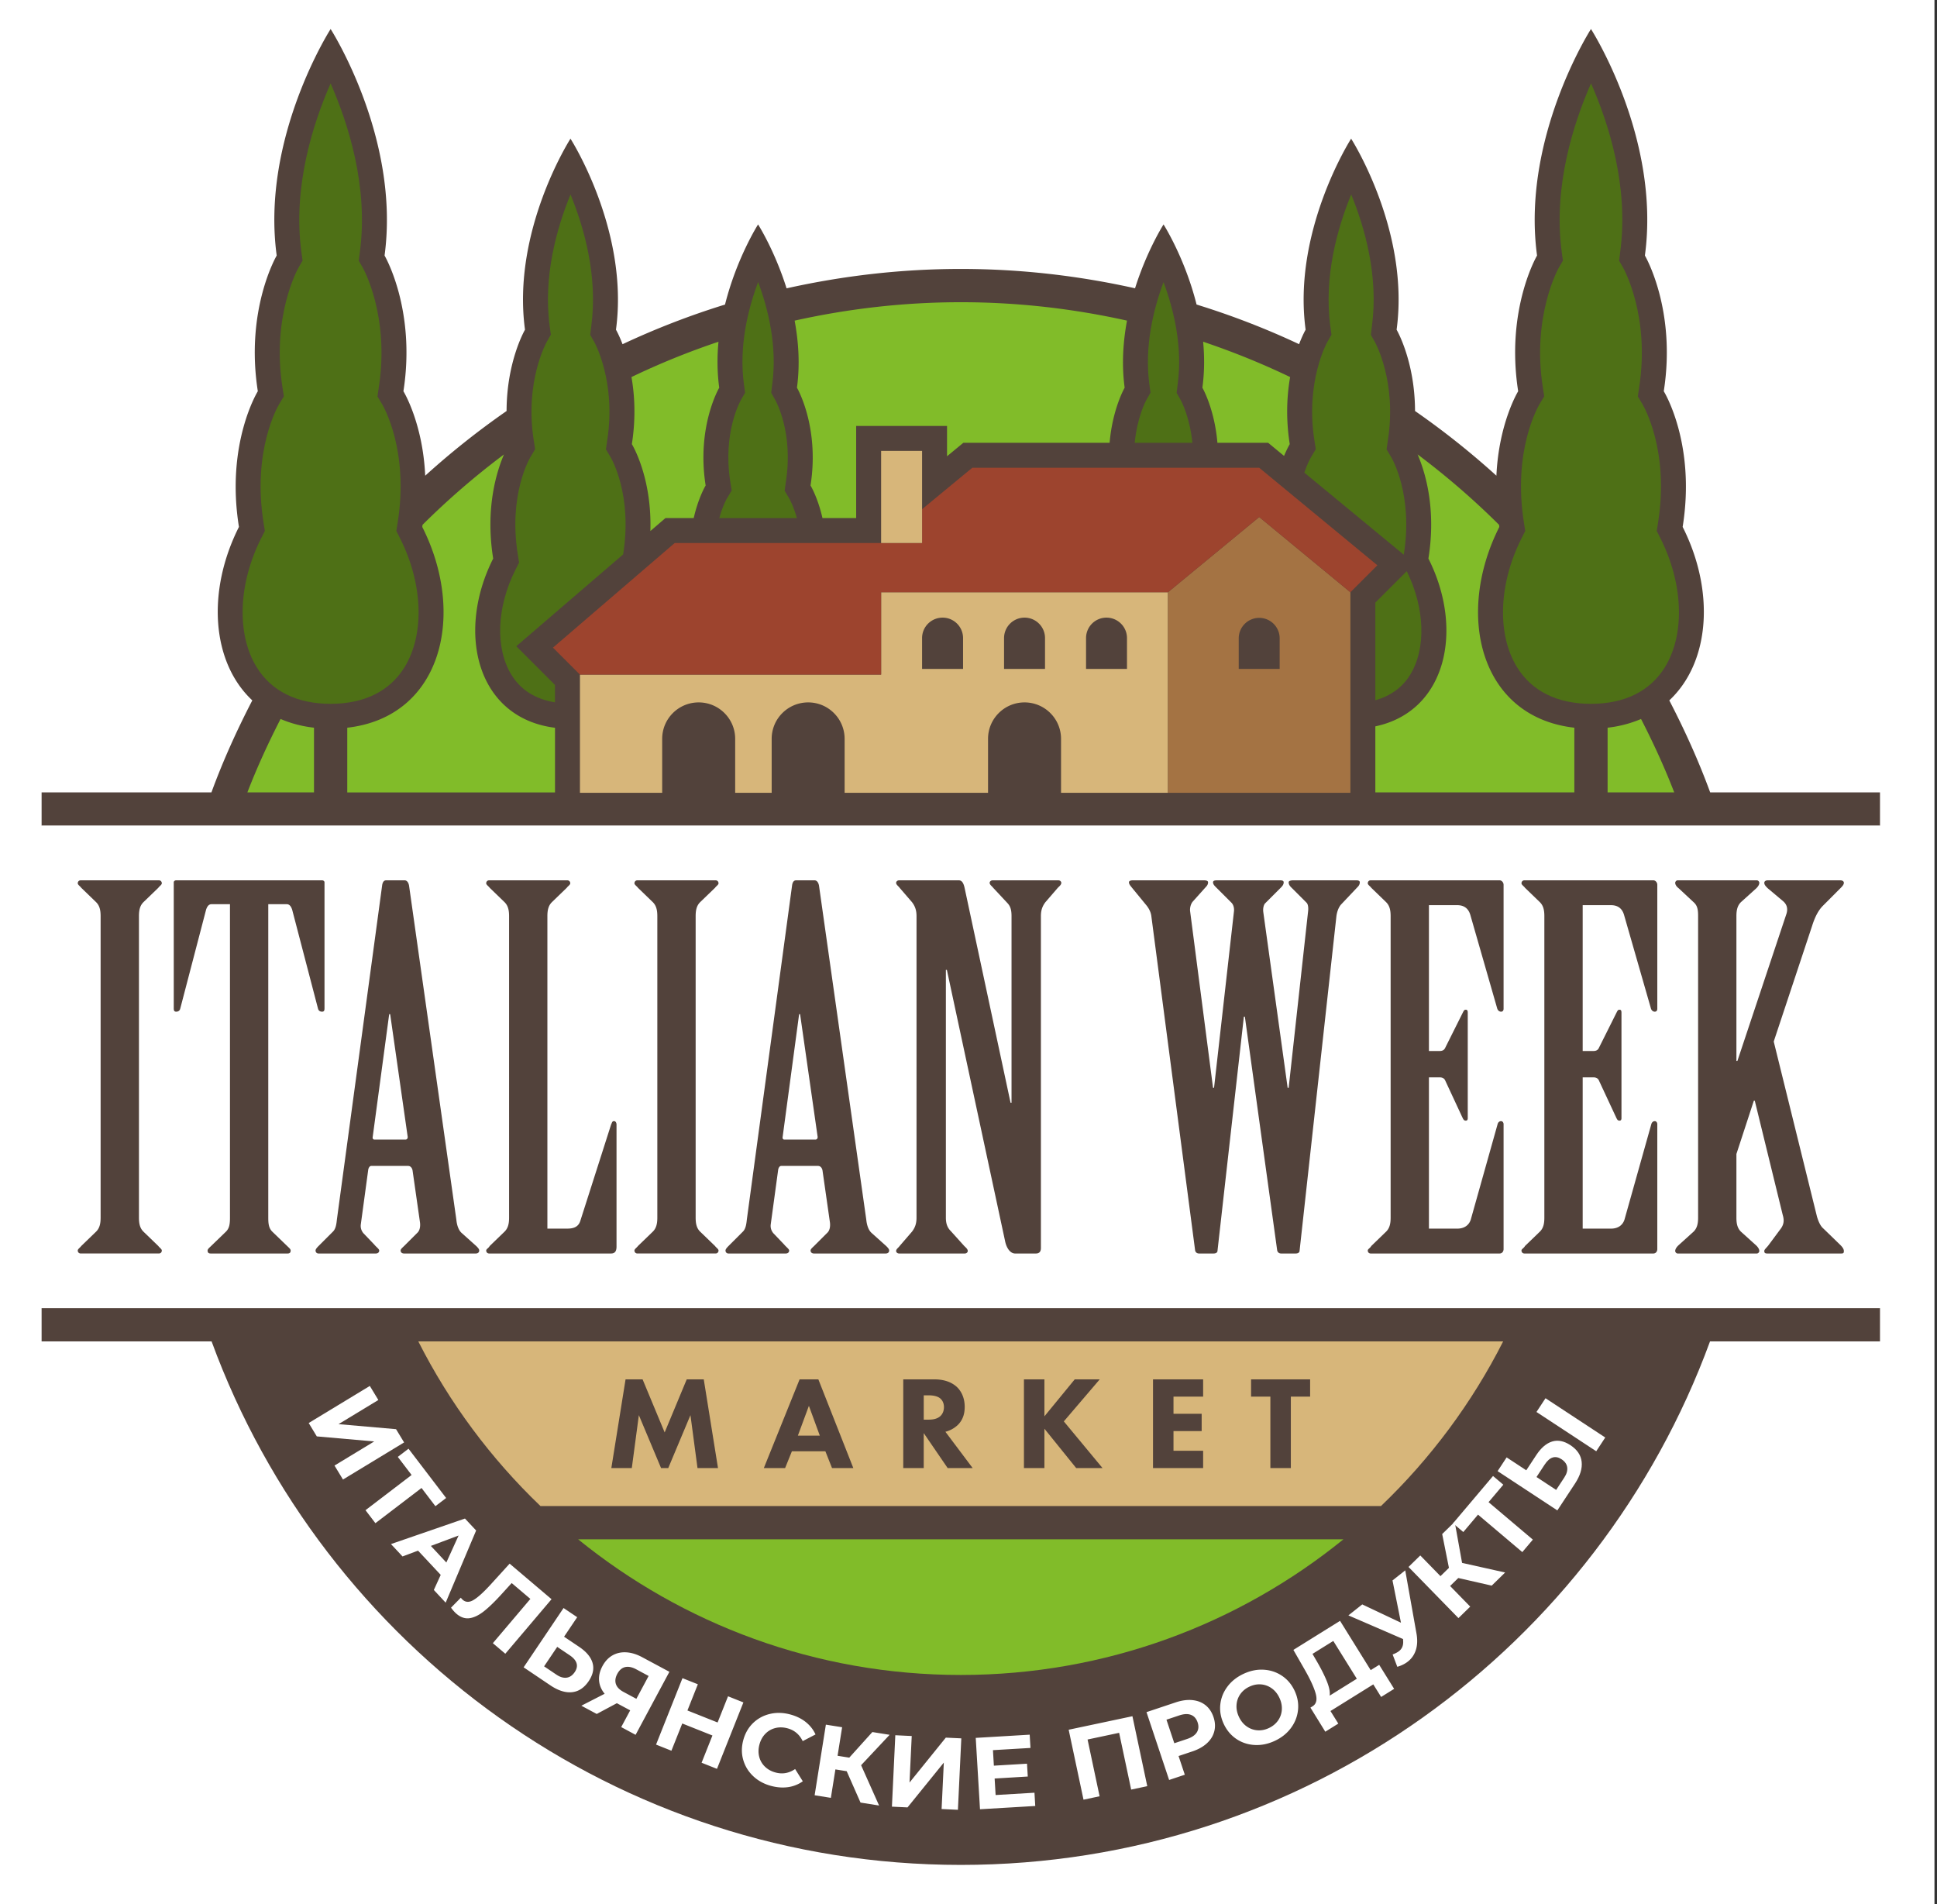 <svg xmlns="http://www.w3.org/2000/svg" xml:space="preserve" style="fill-rule:evenodd;clip-rule:evenodd;stroke-linejoin:round;stroke-miterlimit:2" viewBox="0 0 647 636">
  <rect x="0" y="0" width="647" height="636" fill="#333333" stroke="none"/>
  <path d="M0 0h646.154v635.907H0z" style="fill:none"/>
  <clipPath id="a">
    <path d="M0 0h646.154v635.907H0z"/>
  </clipPath>
  <g clip-path="url(#a)">
    <path d="M-269.623-274.292h1181.1v1181.1h-1181.1z" style="fill:#fff;fill-rule:nonzero"/>
    <path d="M627.958 436.867H13.897v11.111h56.777c37.378 102.011 135.295 174.839 250.256 174.839 114.961 0 212.878-72.823 250.256-174.839h56.772v-11.111Z" style="fill:#52423b;fill-rule:nonzero"/>
    <path d="M320.929 559.382c48.444 0 92.9-16.995 127.805-45.3H193.112c34.906 28.305 79.367 45.3 127.817 45.3" style="fill:#81bc29;fill-rule:nonzero"/>
    <path d="M180.527 502.969h280.755c16.522-15.822 30.367-34.383 40.806-54.989H139.721c10.439 20.606 24.283 39.167 40.806 54.989" style="fill:#d7b67a;fill-rule:nonzero"/>
    <path d="M571.241 264.639c-3.883-10.595-8.517-20.817-13.661-30.728 13.717-12.844 15.211-36.672 4.461-57.939 4.489-27.928-6.305-45.311-6.305-45.311 4.283-27.344-6.306-45.317-6.306-45.317 5.339-39.277-18.011-75.65-18.011-75.65s-23.328 36.373-18.011 75.65c0 0-10.572 17.973-6.306 45.317 0 0-6.455 10.483-7.272 28.2a268.422 268.422 0 0 0-27.178-21.6c-.033-16.711-6.155-27.15-6.155-27.15 4.494-33.117-15.189-63.794-15.189-63.794s-19.684 30.677-15.2 63.794c0 0-1 1.722-2.184 4.833a263.804 263.804 0 0 0-34.244-13.238c-3.906-15.589-11.033-26.75-11.033-26.75s-5.523 8.638-9.517 21.322c-18.739-4.178-38.194-6.461-58.2-6.461s-39.45 2.3-58.2 6.477c-3.989-12.694-9.517-21.338-9.517-21.338s-7.127 11.161-11.039 26.755a263.686 263.686 0 0 0-34.233 13.245c-1.189-3.123-2.194-4.845-2.194-4.845 4.483-33.117-15.195-63.794-15.195-63.794s-19.689 30.677-15.189 63.794c0 0-6.122 10.439-6.155 27.156a268.17 268.17 0 0 0-27.178 21.6c-.817-17.723-7.278-28.206-7.278-28.206 4.272-27.344-6.3-45.317-6.3-45.317 5.317-39.277-18.016-75.65-18.016-75.65s-23.345 36.373-18.012 75.65c0 0-10.583 17.973-6.305 45.317 0 0-10.789 17.383-6.306 45.311-10.744 21.267-9.255 45.095 4.461 57.934-5.138 9.916-9.772 20.138-13.655 30.733H13.897v11.111h614.061v-11.111h-56.717Z" style="fill:#52423b;fill-rule:nonzero"/>
    <path d="m133.608 179.732-1.222-2.416.427-2.673c3.9-24.183-4.8-39.016-5.172-39.644l-1.555-2.589.438-3.033c3.712-23.778-5.188-39.7-5.283-39.856l-1.4-2.455.356-2.839c2.955-21.856-3.934-43.1-9.767-56.361-5.828 13.255-12.717 34.505-9.75 56.355l.383 2.806-1.427 2.5c-.1.155-9.006 16.072-5.284 39.844l.472 2.989-1.594 2.639c-.372.628-9.067 15.467-5.183 39.65l.422 2.667-1.217 2.411c-7.683 15.194-8.278 32.105-1.528 43.072 4.928 8.017 13.478 12.255 24.712 12.255 11.238 0 19.783-4.238 24.711-12.255 6.744-10.972 6.144-27.878-1.539-43.067m420.999-.005-1.217-2.411.422-2.667c3.889-24.183-4.816-39.022-5.183-39.65l-1.55-2.589.433-3.039c3.722-23.772-5.189-39.689-5.289-39.844l-1.394-2.461.344-2.845c2.984-21.955-3.905-43.172-9.733-56.389-5.828 13.256-12.739 34.522-9.778 56.395l.384 2.794-1.434 2.5c-.089.156-8.983 16.078-5.272 39.856l.467 2.983-1.589 2.639c-.367.628-9.067 15.461-5.172 39.65l.422 2.667-1.217 2.416c-7.683 15.189-8.289 32.095-1.539 43.067 4.928 8.017 13.478 12.255 24.706 12.255 11.244 0 19.794-4.238 24.716-12.255 6.75-10.967 6.145-27.878-1.527-43.072" style="fill:#4e7016;fill-rule:nonzero"/>
    <path d="M376.438 223.39h-13.672v-10.289a6.81 6.81 0 0 1 6.817-6.833c3.783 0 6.855 3.061 6.855 6.833v10.289Zm-27.377 0h-13.684v-10.289c0-3.772 3.072-6.833 6.839-6.833 3.783 0 6.845 3.061 6.845 6.833v10.289Zm-27.378 0h-13.689v-10.289c0-3.772 3.067-6.833 6.861-6.833 3.761 0 6.828 3.061 6.828 6.833v10.289Zm-27.372-25.589v27.5H193.716v39.461h27.467v-18.011c0-6.722 5.444-12.172 12.205-12.172 6.706 0 12.178 5.45 12.178 12.172v18.011h12.189v-18.011c0-6.722 5.45-12.172 12.2-12.172 6.706 0 12.167 5.45 12.167 12.172v18.011h47.905v-18.011c0-6.722 5.461-12.172 12.189-12.172s12.195 5.45 12.195 12.172v18.011h35.711v-66.961h-95.811Z" style="fill:#d7b67a;fill-rule:nonzero"/>
    <path d="M427.437 223.39h-13.673v-10.289a6.837 6.837 0 0 1 13.673 0v10.289Zm-6.834-50.717-30.483 25.128v66.961h60.939v-66.961l-30.456-25.128Z" style="fill:#a47343;fill-rule:nonzero"/>
    <path d="M420.601 156.213h-95.834l-16.772 13.839v11.295h-82.628l-40.661 34.939 9.011 9.016h100.595v-27.505h95.811l30.478-25.123 30.455 25.123 9.017-9.011-39.472-32.573Z" style="fill:#9d442e;fill-rule:nonzero"/>
    <path d="M239.988 114.129a254.308 254.308 0 0 0-29.061 11.789c1.061 6.072 1.495 13.666.128 22.405 0 0 6.75 10.917 6.183 29.023l5.039-4.328h9.439c1.578-6.934 3.983-10.878 3.983-10.878-3.1-19.706 4.539-32.661 4.539-32.661-.716-5.245-.716-10.406-.25-15.35m80.941-13.2c-19.072 0-37.622 2.173-55.506 6.15 1.295 6.978 1.834 14.595.778 22.4 0 0 7.617 12.956 4.533 32.662 0 0 2.406 3.938 3.989 10.877h11.256v-30.772h30.35v10.128l5.444-4.495h48.861c.978-11.433 5.023-18.4 5.023-18.4-1.05-7.805-.511-15.427.783-22.405-17.883-3.983-36.439-6.145-55.511-6.145M93.716 240.111c-4.084 7.961-7.839 16.111-11.089 24.528h22.255v-21.611c-4.128-.472-7.833-1.484-11.166-2.917m308.156-125.982c.467 4.944.467 10.105-.25 15.35 0 0 4.05 6.978 5.022 18.4h16.95l5.306 4.378c1.056-2.511 1.9-3.934 1.9-3.934-1.367-8.739-.933-16.327.128-22.405a254.957 254.957 0 0 0-29.056-11.789m-237.139 72.412c-2.711-16.878 1.184-29.15 3.611-34.778a257.29 257.29 0 0 0-27.205 23.506c-.033.239-.056.461-.095.705 14.795 29.25 6.539 63.462-25.05 67.056v21.611h69.389v-21.589c-26.266-3.311-33.044-31.989-20.65-56.511m336.076-10.568c-.033-.239-.056-.461-.089-.7a256.901 256.901 0 0 0-27.211-23.511c2.428 5.616 6.328 17.894 3.611 34.777 11.939 23.589 6.111 51.039-17.728 56.039v22.061h66.472v-21.611c-31.588-3.589-39.844-37.8-25.055-67.055m36.165 67.057v21.611h22.256c-3.244-8.417-7-16.572-11.089-24.528-3.333 1.428-7.033 2.445-11.167 2.917" style="fill:#81bc29;fill-rule:nonzero"/>
    <path d="m394.407 133.644-1.389-2.439.35-2.856c1.711-12.611-1.316-24.977-4.722-34.127-3.405 9.15-6.433 21.522-4.733 34.139l.383 2.772-1.422 2.5c-.172.311-3.006 5.611-3.861 14.25h19.266c-.855-8.634-3.7-13.928-3.872-14.239m64.985 100.223c5.022-1.439 8.984-4.2 11.645-8.528 5.389-8.761 4.911-22.289-1.15-34.583l-10.495 10.494v32.617Zm9.505-48.65c3.189-19.866-3.905-32.05-4.211-32.555l-1.539-2.589.434-3.039c3.061-19.539-4.223-32.617-4.295-32.75l-1.389-2.45.345-2.85c2.277-16.745-2.389-32.995-6.911-44.045-4.545 11.084-9.223 27.373-6.967 44.05l.378 2.789-1.423 2.5c-.072.128-7.344 13.217-4.283 32.756l.467 2.972-1.584 2.656c-.111.183-1.15 1.989-2.255 5.172l33.233 27.422v-.039Zm-205.287-18.76-1.522-2.573.416-3.038c2.539-16.234-3.272-26.767-3.522-27.212l-1.372-2.438.333-2.834c1.717-12.705-1.305-25.061-4.711-34.183-3.416 9.15-6.461 21.539-4.739 34.172l.384 2.789-1.423 2.506c-.25.444-6.077 10.972-3.527 27.194l.466 2.961-1.572 2.656c-.122.194-1.444 2.494-2.561 6.561h25.906c-1.117-4.056-2.439-6.367-2.556-6.561m-91.151 49.359 35.683-30.661c3.178-19.828-3.9-31.983-4.205-32.494l-1.539-2.589.428-3.039c3.055-19.534-4.217-32.622-4.289-32.75l-1.395-2.45.35-2.845c2.261-16.75-2.394-33-6.928-44.05-4.538 11.084-9.211 27.373-6.944 44.05l.378 2.789-1.428 2.511c-.067.128-7.35 13.211-4.289 32.745l.467 2.972-1.578 2.656c-.306.511-7.4 12.688-4.206 32.555l.423 2.672-1.217 2.411c-6.278 12.417-6.806 26.167-1.35 35.039 3.161 5.139 8.089 8.167 14.561 9.217v-5.806l-12.922-12.933Z" style="fill:#4e7016;fill-rule:nonzero"/>
    <path d="M13.894 275.753h614.061v161.122H13.894z" style="fill:#fff;fill-rule:nonzero"/>
    <path d="M294.311 150.581h13.683v30.767h-13.683z" style="fill:#d7b67a;fill-rule:nonzero"/>
    <path d="M33.608 305.958c0-1.994-.328-3.489-1.495-4.655l-4.983-4.817c-.333-.5-1.161-.994-1.161-1.494 0-.495.333-.995 1-.995h26.089c.661 0 .994.5.994.995 0 .5-.833.994-1.161 1.494l-4.989 4.817c-1.166 1.166-1.489 2.661-1.489 4.655v100.706c0 1.989.323 3.489 1.489 4.65l4.989 4.817c.328.5 1.161 1 1.161 1.5 0 .494-.333.994-.994.994H26.969c-.667 0-1-.5-1-.994 0-.5.828-1 1.161-1.5l4.983-4.817c1.167-1.161 1.495-2.661 1.495-4.65V305.958Zm43.208-3.987h-6.15c-.995 0-1.495.828-1.828 1.828l-8.639 33.067c-.167.666-.667 1-1.328 1-.667 0-.833-.334-.833-1.167V294.66c0-.333.333-.667.833-.667h48.689c.494 0 .833.334.833.667v42.039c0 .833-.172 1.167-.833 1.167-.667 0-1.167-.334-1.333-1l-8.639-33.067c-.334-1-.834-1.828-1.828-1.828h-6.15v104.695c0 1.988.167 3.488 1.328 4.65l4.989 4.816c.5.5 1.161 1 1.161 1.495 0 .5-.167 1-.995 1H70.338c-.834 0-1-.5-1-1 0-.495.666-.995 1.166-1.495l4.984-4.816c1.161-1.162 1.328-2.662 1.328-4.65V301.971Zm58.664 78.602c.494 0 .828-.5.661-1.166l-5.817-40.711h-.327l-5.489 40.877c-.161.661.172 1 .5 1h10.472Zm2.322 10.3c-.161-.827-.661-1.494-1.494-1.494h-12.289c-.5 0-.839.5-1.006 1.161l-2.483 18.278c-.172 1.166.161 2.166.822 2.994l3.656 3.822c.666.828 1.661 1.495 1.661 1.995s-.333 1-1.161 1h-19.111c-.661 0-.995-.5-.995-1s.661-1.167 1.161-1.661l4.656-4.656c1-.994 1.161-2.655 1.328-4.155l15.122-111.661c.167-.839.5-1.5 1.328-1.5h6.15c.827 0 1.333.827 1.494 1.827l15.789 111.5c.161 1.661.661 3.489 1.822 4.489l4.822 4.317c.495.5 1 1 1 1.5s-.338 1-1.161 1H134.98c-.828 0-1.167-.5-1.167-1s.667-1 1.167-1.5l4.489-4.483c.661-.662.994-1.828.828-3.323l-2.495-17.45Zm32.242-84.915c0-1.994-.338-3.489-1.5-4.655l-4.983-4.817c-.333-.5-1.161-.994-1.161-1.494 0-.495.333-.995.994-.995h26.089c.667 0 1 .5 1 .995 0 .5-.833.994-1.166 1.494l-4.984 4.817c-1.161 1.166-1.494 2.661-1.494 4.655v104.356h6.644c1.995 0 3.656-.5 4.323-2.489l10.305-32.239c.328-.667.328-1.167 1-1.167.495 0 .822.5.822 1.167v40.711c0 1.5-.494 2.328-1.822 2.328h-40.717c-.661 0-.994-.5-.994-.994 0-.5.828-.834 1.161-1.5l4.983-4.817c1.162-1.161 1.5-2.661 1.5-4.65V305.958Zm49.518 0c0-1.994-.334-3.489-1.495-4.655l-4.983-4.817c-.333-.5-1.167-.994-1.167-1.494 0-.495.339-.995 1.006-.995h26.089c.655 0 .994.5.994.995 0 .5-.833.994-1.161 1.494l-4.994 4.817c-1.162 1.166-1.489 2.661-1.489 4.655v100.706c0 1.989.327 3.489 1.489 4.65l4.994 4.817c.328.5 1.161 1 1.161 1.5 0 .494-.339.994-.994.994h-26.089c-.667 0-1.006-.5-1.006-.994 0-.5.834-1 1.167-1.5l4.983-4.817c1.161-1.161 1.495-2.661 1.495-4.65V305.958Zm52.848 74.615c.494 0 .822-.5.661-1.166l-5.822-40.711h-.322l-5.489 40.877c-.161.661.172 1 .494 1h10.478Zm2.322 10.3c-.166-.827-.661-1.494-1.5-1.494h-12.289c-.5 0-.833.5-1 1.161l-2.489 18.278c-.172 1.166.167 2.166.828 2.994l3.65 3.822c.667.828 1.667 1.495 1.667 1.995s-.333 1-1.161 1h-19.111c-.661 0-.995-.5-.995-1s.667-1.167 1.161-1.661l4.656-4.656c.994-.994 1.161-2.655 1.328-4.155l15.122-111.661c.167-.839.5-1.5 1.328-1.5h6.144c.833 0 1.333.827 1.5 1.827l15.783 111.5c.167 1.661.667 3.489 1.834 4.489l4.816 4.317c.5.5.995 1 .995 1.5s-.328 1-1.161 1H271.91c-.833 0-1.161-.5-1.161-1s.655-1 1.161-1.5l4.489-4.483c.661-.662.989-1.828.828-3.323l-2.495-17.45Zm31.407-84.915c0-1.994-.494-3.322-1.5-4.655l-4.155-4.817c-.322-.5-1.161-.994-1.161-1.661 0-.328.339-.828 1.005-.828h19.939c1.161 0 1.661 1.161 1.995 2.817l15.289 71.461h.322v-62.317c0-1.994-.322-3.322-1.484-4.489l-4.655-4.983c-.339-.5-1.172-.994-1.172-1.661 0-.328.339-.828 1.011-.828h21.928c.672 0 1 .5 1 .828 0 .667-.667 1.161-1.162 1.661l-4.155 4.817c-1 1.333-1.5 2.661-1.5 4.655v110.839c0 1.161-.5 1.828-1.661 1.828h-6.978c-1.494 0-2.828-1.661-3.328-4.156l-19.439-90.566h-.333v82.761c0 1.989.494 3.322 1.656 4.483l4.494 4.984c.5.5 1.161 1 1.161 1.666 0 .328-.333.828-.994.828h-21.934c-.666 0-1.005-.5-1.005-.828 0-.666.839-1.166 1.161-1.666l4.155-4.817c1.006-1.328 1.5-2.661 1.5-4.65V305.958Zm96.059-11.962c.661 0 1.322.161 1.322.661s-.161 1-.833 1.666l-4.317 4.817c-.667.833-1 2.161-.828 3.322l7.639 58.828h.339l6.639-58.828c.161-1.161-.161-2.328-.822-2.989l-5.156-5.15c-.5-.5-1-1-1-1.666 0-.5.5-.661 1.322-.661h21.117c.661 0 1.161.161 1.161.661 0 .666-.333 1.166-1 1.827l-5.317 5.317c-.333.5-.672 1.5-.494 2.828l8.133 58.661h.339l6.478-58.828c.172-1.328 0-2.489-.5-2.989l-5.156-5.15c-.494-.5-.822-1-.822-1.666 0-.5.822-.661 1.5-.661h21.1c.661 0 1.161.161 1.161.661 0 .666-.333 1.166-.661 1.5l-5.65 5.977c-.839 1-1.328 2.495-1.5 3.823l-12.294 111.672c0 .661-.5 1-1.334 1h-4.816c-.661 0-1.161-.339-1.334-1l-10.8-78.106h-.333l-8.8 78.106c0 .661-.5 1-1.339 1h-4.816c-.662 0-1.162-.339-1.323-1l-14.627-111.672c-.162-1.328-.823-2.656-1.823-3.823l-4.494-5.477c-.661-.834-1.161-1.334-1.161-2 0-.5.666-.661 1.328-.661h23.772Zm75.098 56.998h3.655c.839 0 1.5-.338 1.833-1.166l5.817-11.634c.339-.661.5-.988.989-.988.511 0 .672.327.672.988v35.234c0 .494-.161.828-.672.828-.65 0-.828-.495-1.161-1.162l-5.645-12.133c-.333-.828-.994-1.161-1.833-1.161h-3.655v50.517h9.472c2.172 0 3.833-1 4.494-2.989l8.972-31.911c.162-.661.662-.995 1.162-.995.5 0 .833.5.833.995v41.711c0 .833-.5 1.5-1.333 1.5h-43.034c-.672 0-1-.5-1-1s.828-.828 1.161-1.495l4.984-4.822c1.161-1.161 1.494-2.655 1.494-4.644V305.961c0-2-.333-3.489-1.494-4.655l-4.984-4.823c-.333-.494-1.161-.989-1.161-1.489 0-.5.328-1 1-1h43.034c.661 0 1.333.662 1.333 1.5v41.373c0 .666-.333 1-.833 1-.662 0-1.162-.5-1.323-1.167l-8.977-31.239c-.673-2.161-2.156-3.161-4.328-3.161h-9.472v48.694Zm51.356 0h3.656c.828 0 1.5-.338 1.822-1.166l5.817-11.634c.339-.661.5-.988 1-.988s.661.327.661.988v35.234c0 .494-.161.828-.661.828-.661 0-.834-.495-1.161-1.162l-5.656-12.133c-.322-.828-.994-1.161-1.822-1.161h-3.656v50.517h9.472c2.162 0 3.823-1 4.484-2.989l8.972-31.911c.172-.661.672-.995 1.161-.995.5 0 .833.5.833.995v41.711c0 .833-.5 1.5-1.322 1.5h-43.044c-.661 0-1-.5-1-1s.839-.828 1.161-1.495l4.994-4.822c1.161-1.161 1.484-2.655 1.484-4.644V305.961c0-2-.323-3.489-1.484-4.655l-4.994-4.823c-.322-.494-1.161-.989-1.161-1.489 0-.5.339-1 1-1h43.044c.661 0 1.322.662 1.322 1.5v41.373c0 .666-.333 1-.833 1-.661 0-1.161-.5-1.322-1.167l-8.978-31.239c-.661-2.161-2.155-3.161-4.317-3.161h-9.472v48.694Zm38.552-45.036c0-1.994-.161-3.489-1.5-4.655l-4.988-4.65c-.662-.5-1.162-1.161-1.162-1.828 0-.328.339-.828.834-.828h26.422c.5 0 .839.5.839.828 0 .667-.5 1.328-1 1.828l-5.156 4.65c-1.161 1.166-1.494 2.661-1.494 4.655v48.356h.333l16.289-48.856c.661-1.827.328-3.322-1.011-4.483l-5.144-4.322c-.673-.667-1.156-1.161-1.156-1.828 0-.5.483-.828 1.156-.828h24.266c.661 0 1.161.328 1.161.828 0 .667-.661 1.328-1.339 1.989l-5.638 5.655c-1.5 1.495-2.662 3.656-3.656 6.817l-12.794 38.55 14.45 58.489c.5 1.661 1.161 3.161 2.161 3.989l5.655 5.483c.661.667 1.161 1.334 1.161 2 0 .661-.177.828-.839.828h-24.761c-.661 0-.983-.167-.983-.828 0-.5.661-1 1.322-1.828l4.317-5.816c1-1.5 1-2.828.5-4.489l-9.311-38.05h-.322l-5.817 17.778v21.272c0 1.989.333 3.489 1.494 4.65l5.156 4.655c.5.495 1 1.162 1 1.828 0 .328-.339.828-.839.828h-26.422c-.495 0-.834-.5-.834-.828 0-.666.5-1.333 1-1.828l5.15-4.655c1.162-1.161 1.5-2.661 1.5-4.65V305.958ZM204.2 490.287l4.75-29.628h5.689l7.372 17.723 7.372-17.723h5.689l4.756 29.628h-6.845l-2.355-17.678-7.417 17.678h-2.4l-7.417-17.678-2.355 17.678H204.2Zm69.634-10.837-3.644-9.95-3.683 9.95h7.327Zm1.862 5.239h-11.189l-2.267 5.6h-7.106l11.95-29.628h6.262l11.683 29.628h-7.111l-2.222-5.6Zm32.852-10.572h1.556c1.244 0 2.933-.133 4.089-1.283.489-.489 1.105-1.422 1.105-2.889 0-1.689-.8-2.578-1.372-3.022-1.111-.845-2.889-.934-3.778-.934h-1.6v8.128Zm3.556-13.455c3.772 0 6.128 1.239 7.55 2.577 1.244 1.195 2.578 3.328 2.578 6.612 0 1.866-.4 4.177-2.311 6.044a9.33 9.33 0 0 1-4.134 2.267l9.106 12.127h-8.35l-7.995-11.683v11.683h-6.839v-29.627h10.395Zm36.752 12.346 10.128-12.35h8.35l-11.995 14.039 12.928 15.589h-8.794l-10.617-13.145v13.145h-6.839v-29.628h6.839v12.35Zm53.016-6.573h-9.9v5.728h9.411v5.778h-9.411v6.572h9.9v5.772h-16.744v-29.628h16.744v5.778Zm29.297 0v23.85h-6.838v-23.85h-6.445v-5.778h19.722v5.778h-6.439Z" style="fill:#52423b;fill-rule:nonzero"/>
    <path d="m123.528 462.857 2.85 4.694-13.3 8.067 19.211 1.678 2.689 4.427-20.417 12.389-2.833-4.666 13.272-8.05-19.183-1.689-2.706-4.467 20.417-12.383Zm21.905 40.156-4.634-6.078-15.405 11.756-3.311-4.339 15.4-11.756-4.611-6.044 3.577-2.734 12.567 16.461-3.583 2.734Zm3.654 18.812 4.094-9.011-9.267 3.472 5.173 5.539Zm-1.878 4.133-7.572-8.1-5.184 1.945-3.861-4.139 24.717-8.522 3.728 3.994-10.173 24.1-3.955-4.239 2.3-5.039Zm37.02 8.123-15.444 18.211-4.161-3.528 12.533-14.783-6.244-5.295-3.356 3.689c-2.278 2.511-4.261 4.428-5.95 5.756-1.689 1.322-3.289 2.088-4.789 2.294-1.5.2-2.939-.283-4.327-1.461-.573-.483-1.189-1.172-1.839-2.05l3.283-3.345c.167.262.389.512.667.745 1.005.85 2.211.855 3.616 0 1.406-.845 3.234-2.495 5.489-4.939l6.522-7.167 14 11.873Zm5.022 26.207c1.061-.134 1.966-.756 2.722-1.867 1.383-2.061.811-3.939-1.717-5.639l-4.133-2.783-4.384 6.505 4.134 2.784c1.189.8 2.316 1.133 3.378 1m8.672-4.934c.566 1.945.139 3.973-1.284 6.089-1.511 2.239-3.377 3.473-5.594 3.695-2.217.222-4.622-.545-7.206-2.284l-8.938-6.022 13.338-19.805 4.556 3.066-4.383 6.511 5.033 3.389c2.417 1.628 3.906 3.411 4.478 5.361m10.896 1.399c-1.077.25-1.955 1.006-2.633 2.267-.65 1.222-.805 2.356-.461 3.394.344 1.039 1.2 1.923 2.567 2.65l4.266 2.289 4.095-7.633-4.145-2.228c-1.383-.739-2.616-.983-3.689-.739m14.773 1.578-11.289 21.045-4.806-2.584 3-5.589-4.455-2.389-6.723 3.595-5.138-2.756 7.788-3.989c-1.111-1.344-1.733-2.811-1.866-4.388-.134-1.584.244-3.195 1.122-4.839.872-1.623 1.994-2.823 3.361-3.595 1.372-.778 2.911-1.116 4.611-1.016 1.7.1 3.472.644 5.317 1.633l9.078 4.872Zm24.719 10.22-8.828 22.188-5.139-2.044 3.622-9.094-10.078-4.012-3.622 9.095-5.133-2.045 8.828-22.188 5.133 2.044-3.478 8.75 10.078 4.011 3.483-8.75 5.134 2.045Zm3.255 24.609c-1.622-1.533-2.728-3.356-3.322-5.461-.6-2.106-.583-4.3.033-6.583.622-2.284 1.722-4.184 3.295-5.7 1.583-1.517 3.461-2.523 5.633-3.028 2.178-.511 4.45-.439 6.822.205 1.995.545 3.706 1.384 5.128 2.523 1.422 1.144 2.506 2.516 3.244 4.133l-4.283 2.228c-1.067-2.217-2.755-3.645-5.061-4.273-1.428-.383-2.783-.416-4.072-.094a6.904 6.904 0 0 0-3.328 1.906c-.933.95-1.589 2.138-1.978 3.566-.383 1.428-.416 2.784-.094 4.072a6.855 6.855 0 0 0 1.905 3.328c.95.928 2.134 1.589 3.561 1.972 2.306.628 4.484.245 6.539-1.155l2.567 4.089a11.146 11.146 0 0 1-4.911 1.955c-1.822.256-3.722.117-5.722-.422-2.35-.639-4.334-1.728-5.956-3.261m31.25-1.638-3.772-.6-1.517 9.5-5.422-.867 3.756-23.578 5.427.861-1.522 9.534 3.911.622 7.711-8.55 5.767.922-9.528 10.156 6.006 13.461-6.2-.984-4.617-10.477Zm16.238-12.012 5.483.261-.739 15.539 12.123-15 5.177.244-1.133 23.856-5.45-.256.739-15.505-12.122 14.961-5.211-.25 1.133-23.85Zm46.482 19.197.261 4.428-18.456 1.094-1.422-23.833 18.022-1.072.261 4.428-12.533.739.305 5.183 11.067-.661.261 4.289-11.072.661.328 5.516 12.978-.772Zm32.72-25.548 4.956 23.362-5.378 1.138-4.017-18.955-10.544 2.233 4.016 18.956-5.372 1.139-4.955-23.361 21.294-4.512Zm21.511 5.38c.589-.95.684-2.056.267-3.306-.428-1.272-1.161-2.116-2.211-2.516-1.045-.411-2.356-.35-3.934.177l-4.266 1.423 2.622 7.866 4.272-1.427c1.572-.523 2.661-1.267 3.25-2.217m-1.45-10.756c1.706.178 3.161.745 4.367 1.711 1.205.962 2.089 2.284 2.655 3.967.556 1.661.639 3.245.256 4.75-.389 1.511-1.206 2.839-2.467 3.989-1.255 1.15-2.889 2.061-4.894 2.728l-4.567 1.528 2.084 6.244-5.239 1.75-7.556-22.656 9.8-3.272c2.011-.666 3.867-.911 5.561-.739m28.561 6.839a6.973 6.973 0 0 0 1.278-3.589c.094-1.328-.167-2.661-.795-4-.622-1.339-1.478-2.395-2.555-3.172a6.989 6.989 0 0 0-3.573-1.328c-1.305-.106-2.594.144-3.872.739-1.278.594-2.294 1.427-3.055 2.494a6.975 6.975 0 0 0-1.273 3.595c-.1 1.322.167 2.655.789 3.994.628 1.339 1.478 2.4 2.556 3.172a7.039 7.039 0 0 0 3.578 1.328c1.3.106 2.594-.139 3.866-.739 1.284-.594 2.295-1.428 3.056-2.494m-7.811 8.144c-2.256-.128-4.295-.8-6.106-2.022-1.811-1.228-3.217-2.9-4.211-5.022-.983-2.123-1.372-4.273-1.144-6.45.227-2.173 1.016-4.167 2.366-5.978s3.15-3.239 5.4-4.289c2.245-1.05 4.489-1.511 6.734-1.378 2.244.134 4.277.806 6.1 2.028 1.827 1.217 3.233 2.889 4.227 5.011.989 2.122 1.367 4.278 1.128 6.456-.233 2.183-1.022 4.177-2.367 5.983-1.338 1.8-3.127 3.228-5.372 4.278-2.25 1.05-4.5 1.511-6.755 1.383m24.25-20.967c.705 1.828.983 3.322.822 4.489l9.067-5.639-7.856-12.628-6.95 4.322 1.75 3.011c1.406 2.473 2.461 4.623 3.167 6.445m17.366-5.8 4.989 8.022-4.344 2.706-2.617-4.2-14.305 8.9 2.616 4.2-4.344 2.705-4.967-8.044.811-.506c1.195-.794 1.5-2.216.922-4.266-.583-2.05-1.811-4.723-3.705-8.017l-3.717-6.489 15.584-9.7 10.233 16.456 2.844-1.767Zm8.697-31.551 3.761 21.128c.361 2.033.295 3.844-.2 5.427-.505 1.584-1.383 2.878-2.655 3.884-.978.777-2.167 1.366-3.556 1.772l-1.561-4.117c.933-.361 1.65-.739 2.15-1.133.533-.428.911-.933 1.133-1.533.222-.595.295-1.312.211-2.15l-.005-.339-18.267-7.9 4.628-3.667 12.933 6.117-2.828-14.123 4.256-3.366Zm17.719 2.555-2.733 2.667 6.722 6.889-3.933 3.833-16.683-17.083 3.933-3.839 6.744 6.911 2.828-2.767-2.255-11.294 4.177-4.072 2.467 13.705 14.383 3.211-4.488 4.384-11.162-2.545Z" style="fill:#fff;fill-rule:nonzero"/>
    <path d="m502.144 495.837-4.933 5.834 14.794 12.511-3.522 4.166-14.795-12.511-4.911 5.811-3.439-2.905 13.367-15.811 3.439 2.905Zm21.338-5.802c-.145-1.061-.778-1.961-1.9-2.7-2.073-1.356-3.945-.767-5.623 1.778l-2.733 4.161 6.561 4.311 2.734-4.161c.788-1.195 1.105-2.328.961-3.389m-10.267-18.483 3.017-4.589 19.955 13.116-3.011 4.589-19.961-13.116Zm5.233 9.866c1.939-.589 3.978-.183 6.1 1.217 2.267 1.489 3.517 3.339 3.761 5.55.245 2.217-.488 4.628-2.194 7.233l-5.928 9.006-19.955-13.117 3.016-4.589 6.561 4.311 3.334-5.072c1.6-2.433 3.366-3.944 5.305-4.539" style="fill:#fff;fill-rule:nonzero"/>
  </g>
</svg>
